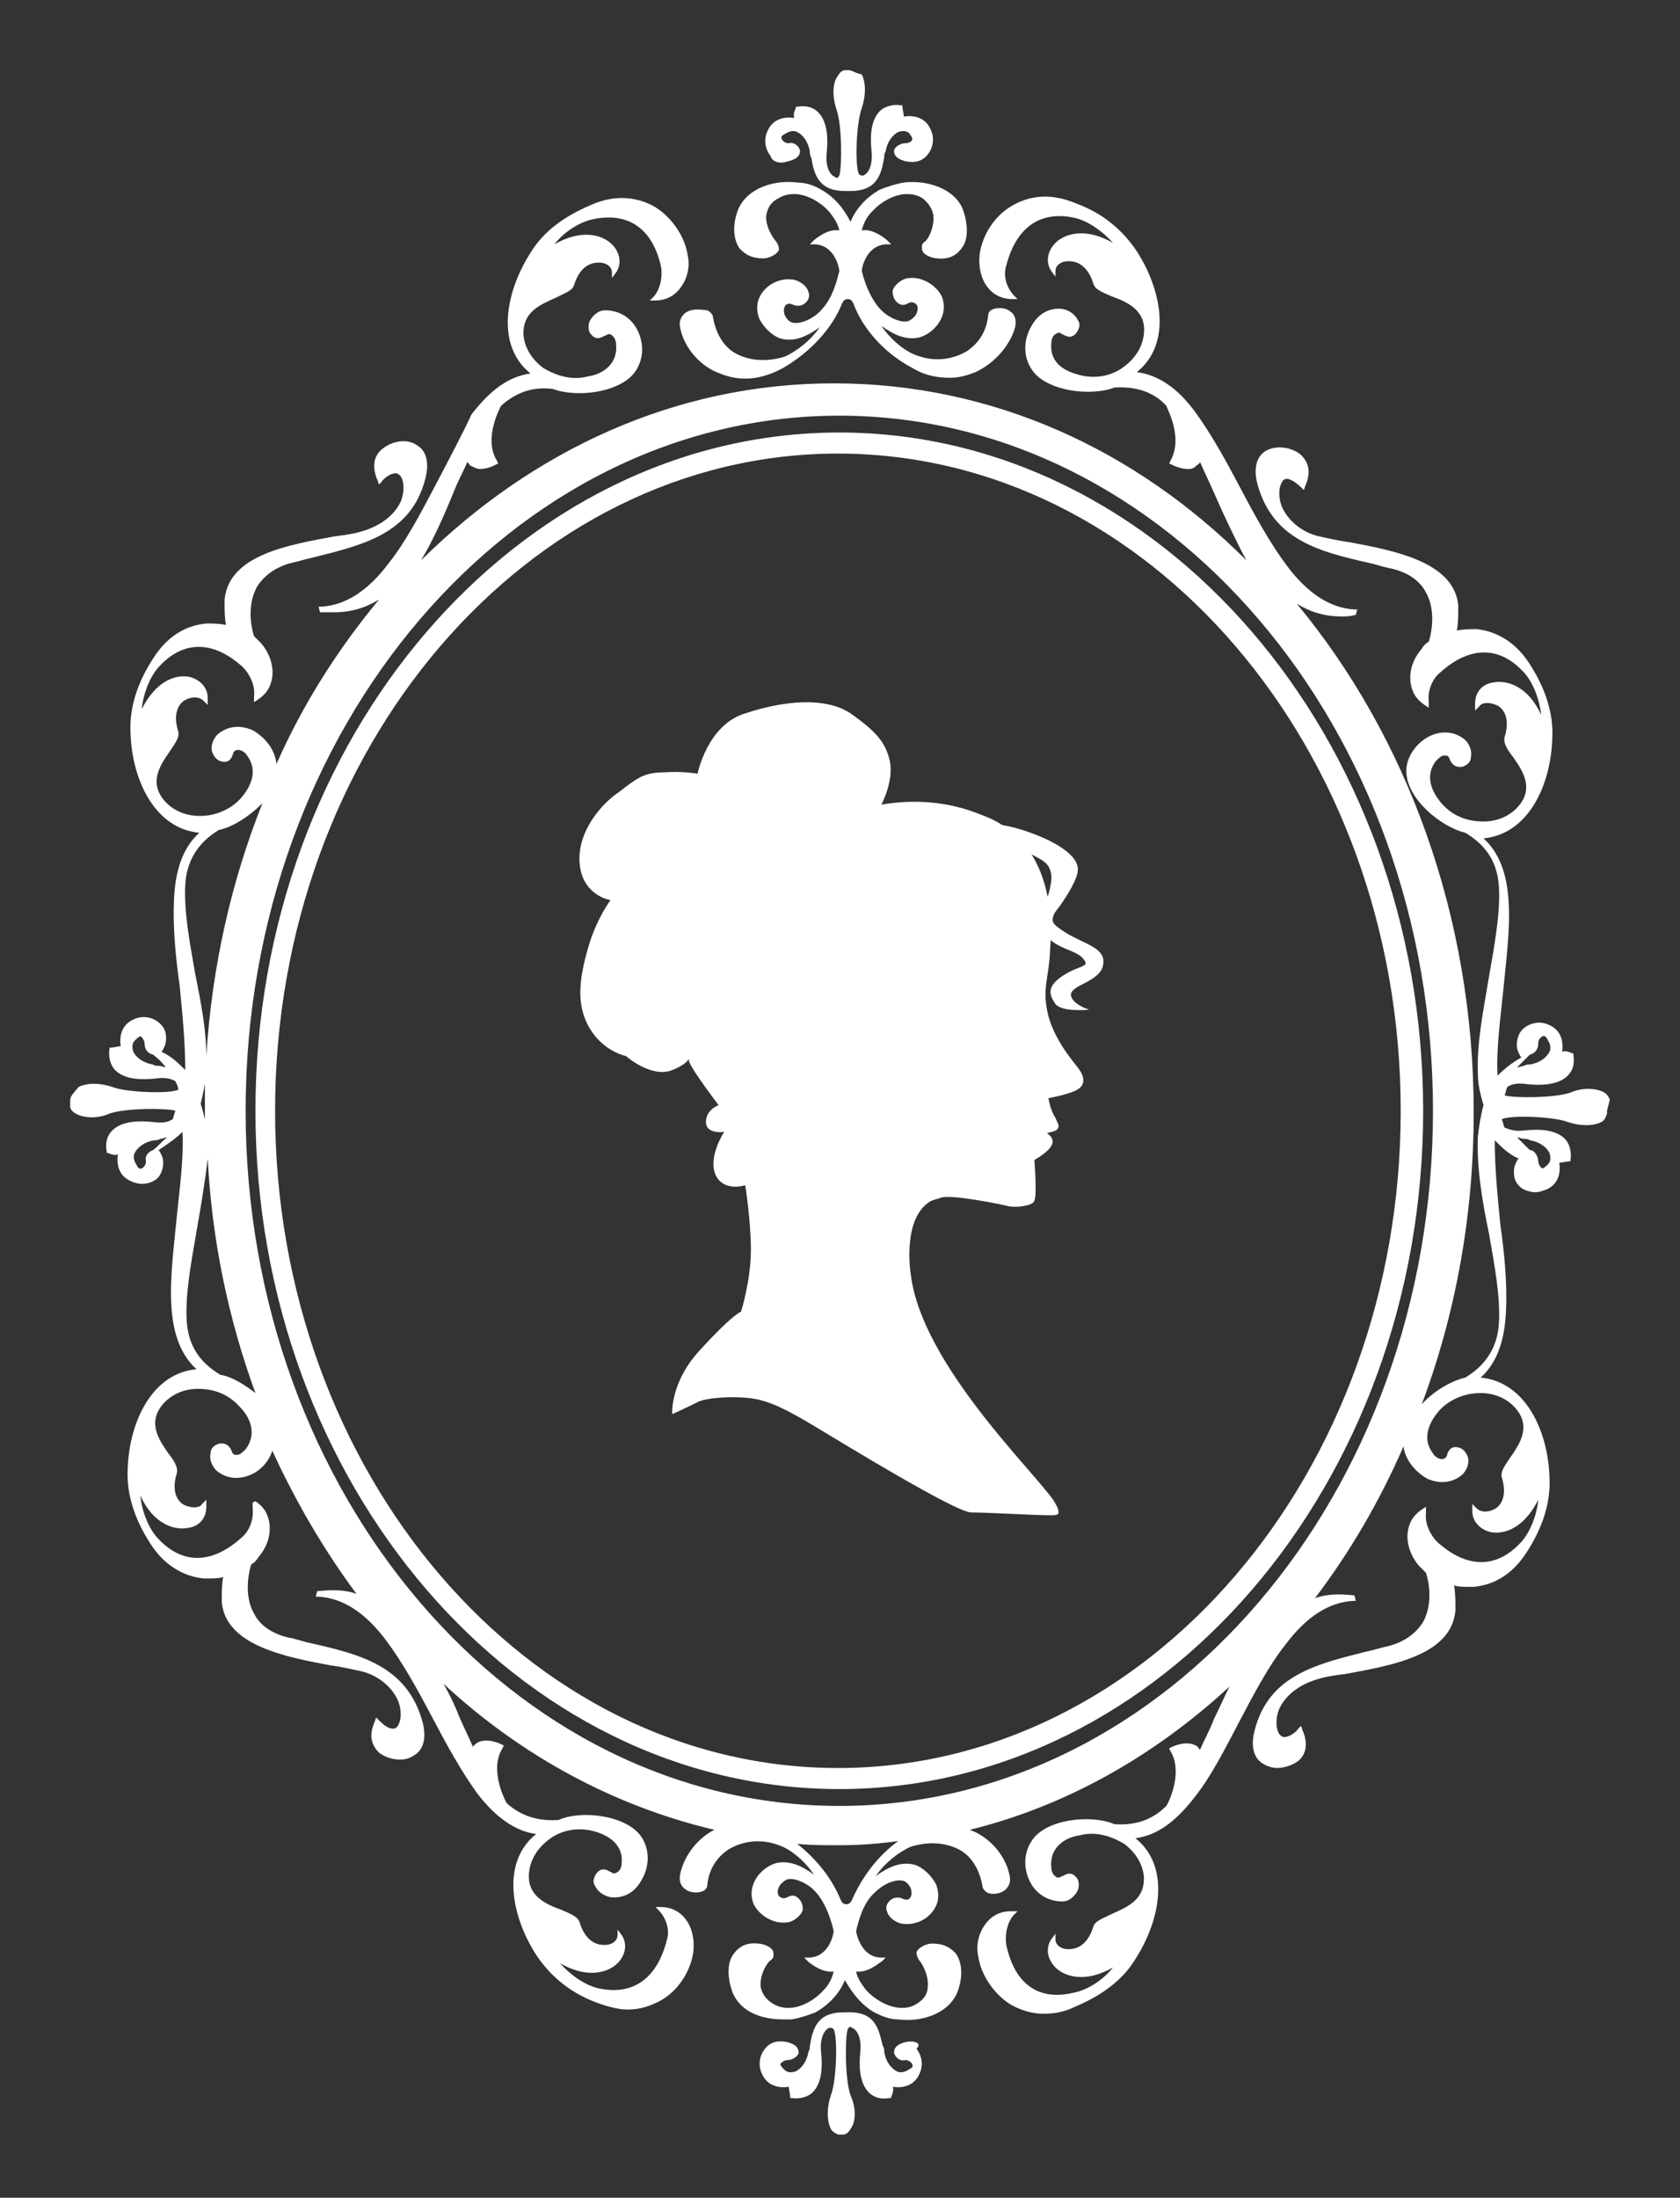 <?xml version="1.0" encoding="UTF-8"?> <svg xmlns="http://www.w3.org/2000/svg" xmlns:xlink="http://www.w3.org/1999/xlink" version="1.1" id="Layer_1" x="0px" y="0px" viewBox="0 0 119.7 156.5" style="enable-background:new 0 0 119.7 156.5;" xml:space="preserve"><rect x="0" y="0" width="119.7" height="156.5" fill="#333333" stroke="none"/> <style type="text/css"> .st0{fill:#FFFFFF;} </style> <g> <g> <path class="st0" d="M59.8,30.8c-22.9,0-41.6,21.7-41.6,48.3s18.7,48.3,41.6,48.3s41.6-21.7,41.6-48.3S82.7,30.8,59.8,30.8z M99.8,79.1c0,25.8-18,46.8-40.1,46.8s-40.1-21-40.1-46.8s18-46.8,40.1-46.8S99.8,53.3,99.8,79.1z"></path> <path class="st0" d="M48.8,22.3c-0.2,0.2-0.5,0.5-0.3,1.2c0.3,1.3,1.4,2.6,2.8,3.1c1,0.4,2.5,0.7,4.5-0.4c1.9-1.1,3.5-2.8,4.2-4.6 c0.1-0.2,0.2-0.3,0.4-0.3c0.2,0,0.3,0.1,0.4,0.3c0.7,1.9,2.3,3.6,4.2,4.6c1,0.6,1.9,0.7,2.7,0.7c0.7,0,1.3-0.2,1.8-0.4 c1.3-0.6,2.4-1.8,2.8-3.1l0,0c0.2-0.7-0.1-1.1-0.3-1.2c-0.3-0.3-0.9-0.3-1.2-0.2c-0.3,0.1-0.4,0.3-0.4,0.5c-0.1,1-0.6,1.9-1.5,2.5 c-1,0.6-2.3,0.8-3.6,0.3c-0.9-0.3-1.9-1.2-2.5-2.1c0.8,0.6,1.8,1.1,2.8,0.8c0.6-0.2,1.2-0.7,1.5-1.4c0.2-0.5,0.2-1,0-1.5 c-0.4-0.8-1.4-1.4-2.3-1.3c-0.5,0-1.1,0.5-1.2,0.9c0,0.2,0,0.6,0.4,0.9c0.3,0.2,0.5,0.1,0.7,0c0.2-0.1,0.3-0.1,0.5,0 c0.3,0.2,0.2,0.6,0,0.9c-0.2,0.2-0.4,0.4-0.7,0.4c-0.6,0-1.3-0.4-1.7-0.8c-0.6-0.6-1.1-1.6-1.4-2.8c0-0.2,0.3-1.8,1.7-1.9l0.4,0 l-0.3-0.3c0,0-0.9-0.8-1.7-0.7c0,0-0.1,0-0.1,0c0.1-0.4,0.3-0.9,0.7-1.3c0.9-1,2.4-1.7,3.6-1c0.4,0.3,0.7,0.7,0.8,1.2 c0.1,0.9-0.4,1.8-0.6,1.9c-0.3,0.2-0.2,0.4-0.2,0.6c0.1,0.4,0.8,0.6,1.1,0.6c0.9,0.1,1.4-0.3,1.7-0.7c0.5-0.6,0.5-1.7,0.1-2.8 c-0.6-1.5-2.6-2.1-4.2-1.9c-0.6,0.1-1.2,0.3-1.7,0.5c-0.9,0.5-1.7,1.3-2.1,2.3c0,0,0,0,0,0c0,0,0,0,0,0c-0.5-1-1.2-1.8-2.1-2.3 c-0.5-0.3-1.1-0.5-1.7-0.5c-1.5-0.2-3.5,0.3-4.2,1.9c-0.4,1-0.4,2.1,0.1,2.8c0.3,0.3,0.7,0.7,1.7,0.7c0.3,0,0.9-0.2,1.1-0.6 c0-0.1,0-0.3-0.2-0.6c-0.2-0.2-0.8-1.1-0.7-1.9c0.1-0.5,0.3-0.9,0.9-1.2c1.2-0.7,2.7,0,3.6,1c0.3,0.4,0.6,0.8,0.7,1.3 c0,0-0.1,0-0.1,0c-0.8-0.1-1.7,0.7-1.7,0.7l-0.3,0.3l0.4,0c1.4,0.1,1.7,1.7,1.7,1.9c-0.3,1.3-0.7,2.2-1.4,2.9 c-0.4,0.4-1.1,0.8-1.7,0.8c-0.3,0-0.5-0.1-0.7-0.4c-0.2-0.3-0.2-0.7,0-0.9c0.2-0.1,0.3-0.1,0.5,0c0.2,0.1,0.5,0.1,0.7,0 c0.5-0.3,0.5-0.7,0.4-0.9c-0.1-0.5-0.8-0.9-1.2-0.9c-0.9-0.1-1.9,0.4-2.3,1.3c-0.2,0.4-0.2,1,0,1.5c0.3,0.6,0.9,1.2,1.5,1.4 c1,0.3,2-0.2,2.8-0.8c-0.6,0.9-1.6,1.7-2.5,2.1c-1.3,0.4-2.6,0.3-3.6-0.3c-0.8-0.5-1.3-1.4-1.5-2.5c0-0.2-0.2-0.4-0.4-0.5 C49.7,22,49.2,22,48.8,22.3z"></path> <path class="st0" d="M56.1,11.5c0.9-0.2,0.9-0.6,0.9-0.8c-0.1-0.3-0.4-0.6-0.8-0.5c-0.2,0-0.4-0.1-0.5-0.3 c-0.1-0.2,0.1-0.3,0.3-0.4c0.3-0.2,0.6-0.2,0.8-0.1c0.4,0.2,0.8,0.7,0.9,1.4c0,0.1,0,0.3,0.1,0.4c0.2,1.2,0.5,2.4,2.4,2.4 c0,0,0.1,0,0.2,0c0,0,0.1,0,0.2,0c1.9,0,2.2-1.2,2.4-2.4c0-0.1,0-0.3,0.1-0.4c0.1-0.7,0.5-1.2,0.9-1.4c0.3-0.1,0.6-0.1,0.8,0.1 C64.8,9.6,65,9.7,65,9.9s-0.3,0.3-0.5,0.3c-0.3,0-0.7,0.2-0.8,0.5c0,0.2,0,0.6,0.9,0.8c0.6,0.1,1.1,0,1.5-0.5 c0.4-0.5,0.5-1.2,0.2-1.8c-0.4-0.9-1.3-1-1.9-0.9c0-0.2-0.1-0.5-0.1-0.7l0-0.1l-0.1,0c-0.6-0.1-1.2,0.1-1.5,0.4 c-0.7,0.7-0.7,1.9-0.6,2.9c0.1,1.1-0.3,1.6-0.6,1.7c-0.1,0-0.2,0-0.3-0.1c-0.3-0.6-0.2-3.6,0.2-4.7c0.3-0.9,0.3-1.8,0-2.4 C60.9,5.2,60.7,5,60.5,5v0h-0.3v0c-0.2,0-0.4,0.2-0.5,0.4c-0.4,0.5-0.4,1.5-0.1,2.4c0.4,1.1,0.4,4.1,0.2,4.7 c-0.1,0.2-0.2,0.2-0.3,0.1c-0.3-0.1-0.7-0.6-0.6-1.7c0.1-0.9,0.1-2.2-0.6-2.9c-0.4-0.4-0.9-0.5-1.5-0.4l-0.1,0l0,0.1 c-0.1,0.2-0.2,0.5-0.1,0.7c-0.6-0.1-1.5,0-1.9,0.9c-0.3,0.6-0.2,1.3,0.2,1.8C55,11.5,55.5,11.7,56.1,11.5z"></path> <path class="st0" d="M114.7,78.3L114.7,78.3c-0.1-0.2-0.2-0.4-0.4-0.5c-0.5-0.3-1.5-0.4-2.4,0c-1.1,0.4-4.1,0.4-4.7,0.2 c0,0,0,0,0,0c0.1-0.2,0.1-0.4,0.2-0.6c0.3-0.2,0.7-0.3,1.4-0.2c0.9,0.1,2.2,0.1,2.9-0.6c0.4-0.4,0.5-0.9,0.4-1.5l0-0.1l-0.1,0 c-0.2-0.1-0.5-0.2-0.7-0.1c0.1-0.6,0-1.5-0.9-1.9c-0.6-0.3-1.3-0.2-1.8,0.2c-0.4,0.3-0.6,0.9-0.5,1.5c0.1,0.3,0.2,0.5,0.3,0.6 c-0.7,0.4-1.2,0.8-1.7,1.3c-0.1-1.9,0.2-4,0.4-6c0.2-2.1,0.5-4.3,0.4-6.2c-0.1-2.2-0.7-3.7-1.8-4.7c3.2-0.3,4.8-3.8,4.9-7.1 c0.1-1.8-0.5-3.6-1.6-5.3c-1.2-1.9-2.8-2.4-3.8-2.5c-0.5,0-0.9,0-1.4,0.1c0.1-0.5,0.1-1.1,0.1-1.8c-0.3-3.1-4.6-3.9-7.8-4.5 c-0.8-0.1-1.6-0.3-2.1-0.4c-1.3-0.3-2.3-1.2-2.7-2.2c-0.2-0.6-0.2-1.2,0-1.6c0.1-0.2,0.2-0.3,0.4-0.3c0.3,0,0.8,0.4,1,0.6l0.2,0.2 l0.1-0.3c0.4-0.9,0.3-1.6-0.3-2.2c-0.7-0.6-1.8-0.7-2.5-0.3c-0.7,0.4-0.9,1.3-0.6,2.4c1.1,4,4.5,4.8,8,5.6c0.5,0.1,1,0.3,1.6,0.4 c1.2,0.3,2,0.9,2.4,1.7c0.8,1.4,0.3,3.2,0.2,3.5c-0.2,0.1-0.4,0.3-0.5,0.5c-0.6,0.7-0.9,1.5-0.8,2.4c0.1,0.7,0.4,1.2,1,1.6 l0.3,0.2l0-0.4c-0.1-0.9,0.3-1.7,0.8-2.1c2.1-1.9,4.2-1.9,5.9-0.1c0.7,0.7,1.2,2,1.3,3.1c-0.9-2-2.4-2.5-3.4-2.3 c-0.8,0.1-1.3,0.7-1.3,1.5v0.5l0.3-0.3c0.2-0.3,0.7-0.3,1.2-0.1c0.3,0.1,1.1,0.7,0.6,2.3c-0.1,0.4,0.2,0.9,0.6,1.4 c0.7,1,1.5,2.2,0.4,3.5c-0.6,0.7-1.5,1.1-2.5,1.1c-1.2,0-2.2-0.4-3-1.3c-0.5-0.6-1.3-1.8-0.4-3c0.2-0.2,0.4-0.4,0.6-0.4 c0.1,0,0.3,0,0.3,0.1c0,0,0.1,0.1,0.1,0.2c0.1,0.2,0.3,0.6,0.9,0.5c0.3-0.1,0.6-0.3,0.6-0.7c0.1-0.4-0.1-0.9-0.4-1.2 c-0.7-0.6-1.6-0.7-2.5-0.3c-1,0.5-1.7,1.5-1.7,2.5c0,2,2.5,4,4.2,4.4c1.5,0.9,2.3,2.1,2.4,3.9c0.1,1.8-0.3,4-0.7,6.3 c-0.4,2.4-0.9,4.8-0.8,7c0,0.8,0.2,1.5,0.4,2.2c-0.2,0.7-0.3,1.4-0.4,2.2c-0.1,2.2,0.3,4.6,0.8,7c0.4,2.3,0.8,4.4,0.7,6.3 c-0.1,1.7-0.9,3-2.4,3.9c-0.9,0.2-2.2,0.9-3.1,1.9c2.4-6.4,3.7-13.4,3.7-20.8c0-14-4.8-26.8-12.6-36.2c1,0.6,2,0.9,3.2,0.9 c0.3,0,0.6,0,0.9-0.1l0.1,0l0.1-0.4l-0.2,0c-1.7-0.1-3.3-1.1-4.8-3.1c-1.2-1.6-2.3-3.6-3.3-5.5c-1-1.9-2.1-3.9-3.2-5.4 c-1.3-1.8-2.7-2.7-4.2-2.9c2.5-2,1.8-5.8,0-8.6c-1-1.5-2.4-2.7-4.3-3.4c-2.1-0.9-3.6-0.4-4.5,0.1c-1.3,0.7-2.2,2.1-2.4,3.5 c-0.1,0.9,0.1,1.8,0.6,2.4c0.4,0.5,1,0.8,1.7,0.8l0,0h0.4l-0.3-0.3c-0.6-0.7-0.7-1.5-0.5-2.1c0.7-2.7,2.4-3.9,4.8-3.4 c1,0.2,2.1,1,2.8,1.8c-1.9-1.1-3.4-0.7-4.1,0c-0.6,0.6-0.7,1.4-0.3,2l0.3,0.4l0-0.4c0-0.4,0.4-0.7,0.9-0.7c0.3,0,1.3,0,1.8,1.6 c0.1,0.4,0.6,0.6,1.3,0.9c1.1,0.4,2.5,1,2.3,2.7c-0.1,0.9-0.6,1.7-1.4,2.3c-0.9,0.7-2.1,0.9-3.2,0.6c-0.8-0.2-2.1-0.7-2-2.2 c0-0.3,0.1-0.6,0.3-0.7c0.1-0.1,0.2-0.1,0.3-0.1c0.1,0,0.1,0.1,0.2,0.1c0.2,0.1,0.6,0.4,1-0.1c0.2-0.3,0.3-0.6,0.1-0.9 c-0.2-0.4-0.6-0.7-1.1-0.8c-0.9-0.1-1.7,0.3-2.2,1.2c-0.6,1-0.6,2.2,0,3.1c0.7,1.1,2.5,1.6,4,1.6c0.7,0,1.4-0.1,1.9-0.3 c1.5-0.1,2.8,0.3,3.7,1.3c0.1,0.3,1.2,2.3,0.3,3.9l-0.1,0.2l0.2,0.1c0,0,0.6,0.3,1.1,0.3c0.2,0,0.4,0,0.6-0.2 c0.1-0.1,0.3-0.2,0.3-0.3c0.3,0.7,0.7,1.5,1,2.2c0.7,1.6,1.5,3.3,2.3,4.8c-7.9-7.9-18.1-12.6-29.4-12.6s-21.5,4.8-29.4,12.6 c0.9-1.5,1.6-3.1,2.3-4.8c0.3-0.8,0.7-1.5,1-2.2c0.1,0.1,0.2,0.3,0.3,0.3c0.2,0.1,0.4,0.2,0.6,0.2c0.6,0,1.1-0.3,1.1-0.3l0.2-0.1 l-0.1-0.2c-1-1.6,0.3-3.9,0.3-3.9v0c1-0.9,2.2-1.4,3.7-1.2c0.5,0.2,1.2,0.3,1.9,0.3c1.5,0,3.3-0.5,4-1.6c0.6-0.9,0.6-2.1,0-3.1 c-0.5-0.8-1.3-1.2-2.2-1.2c-0.5,0-0.9,0.4-1.1,0.8c-0.1,0.3-0.1,0.7,0.1,0.9c0.4,0.5,0.8,0.2,1,0.1c0.1,0,0.2-0.1,0.2-0.1 c0.1,0,0.3,0,0.3,0.1c0.2,0.1,0.3,0.4,0.3,0.7c0.1,1.5-1.2,2.1-2,2.2c-1.1,0.3-2.2,0-3.2-0.6c-0.8-0.6-1.3-1.4-1.4-2.3 c-0.1-1.7,1.2-2.2,2.3-2.7c0.6-0.3,1.2-0.5,1.3-0.9c0.5-1.6,1.5-1.6,1.8-1.6c0.5,0,0.9,0.3,0.9,0.7l0,0.4l0.3-0.4 c0.4-0.6,0.3-1.4-0.3-2c-0.7-0.7-2.2-1.1-4.1,0c0.7-0.9,1.8-1.6,2.8-1.8c2.5-0.5,4.2,0.7,4.8,3.4c0.1,0.6,0,1.5-0.5,2.1l-0.3,0.3 h0.4l0,0c0.7,0,1.3-0.3,1.7-0.8c0.5-0.6,0.8-1.5,0.6-2.4c-0.2-1.4-1.2-2.8-2.4-3.5c-0.9-0.5-2.5-1-4.5-0.1 c-1.9,0.8-3.4,1.9-4.3,3.4c-1.8,2.8-2.5,6.6,0,8.6c-1.5,0.2-2.8,1.1-4.2,2.9C33,30.8,32,32.7,31,34.6c-1,1.9-2.1,4-3.3,5.5 c-1.5,2-3.1,3-4.8,3.1l-0.2,0l0.1,0.4l0.1,0c0.3,0,0.6,0,0.9,0c1.2,0,2.2-0.3,3.2-0.9c-2.9,3.5-5.4,7.4-7.3,11.7 c-0.1-1-0.8-1.9-1.7-2.4c-0.9-0.4-1.8-0.3-2.5,0.3c-0.3,0.3-0.5,0.8-0.4,1.2c0.1,0.3,0.3,0.6,0.6,0.7c0.6,0.2,0.8-0.2,0.9-0.5 c0-0.1,0.1-0.2,0.1-0.2c0.1-0.1,0.2-0.1,0.3-0.1c0.2,0,0.5,0.2,0.6,0.4c0.9,1.2,0.1,2.4-0.4,3c-0.7,0.8-1.8,1.3-2.9,1.3 c0,0,0,0-0.1,0c-1,0-1.9-0.4-2.5-1.1c-1.1-1.3-0.3-2.5,0.4-3.5c0.4-0.6,0.7-1,0.6-1.4c-0.5-1.6,0.3-2.2,0.6-2.3 c0.4-0.2,0.9-0.2,1.2,0.1l0.3,0.3v-0.5c0-0.7-0.5-1.3-1.3-1.5c-1-0.2-2.4,0.3-3.4,2.3c0.1-1.1,0.6-2.4,1.3-3.1 c1.7-1.8,3.8-1.8,5.9,0.1c0.4,0.4,0.9,1.2,0.8,2.1l0,0.4l0.3-0.2c0.6-0.4,0.9-0.9,1-1.6c0.1-0.8-0.2-1.7-0.8-2.4 c-0.2-0.2-0.3-0.3-0.5-0.5c-0.1-0.3-0.6-2,0.2-3.5c0.5-0.8,1.3-1.4,2.4-1.7c0.5-0.1,1.1-0.3,1.6-0.4c3.6-0.9,7-1.7,8-5.6 c0.3-1.1,0.1-2-0.6-2.4c-0.7-0.5-1.8-0.3-2.5,0.3c-0.6,0.5-0.7,1.3-0.3,2.2l0.1,0.3l0.2-0.2c0.1-0.2,0.6-0.6,1-0.6 c0.1,0,0.3,0.1,0.4,0.3c0.2,0.4,0.2,1,0,1.6c-0.4,1-1.4,1.8-2.7,2.2c-0.6,0.2-1.3,0.3-2.1,0.4c-3.2,0.6-7.5,1.3-7.8,4.5 c0,0.7,0,1.3,0.1,1.8c-0.5-0.1-0.9-0.1-1.4-0.1c-1.1,0.1-2.6,0.6-3.8,2.5c-1.1,1.7-1.7,3.5-1.6,5.3c0.1,3.3,1.7,6.8,4.9,7.1 c-1.1,1-1.7,2.5-1.8,4.7c-0.1,1.9,0.1,4.1,0.4,6.2c0.2,2,0.4,4.1,0.4,6c-0.5-0.5-1-1-1.7-1.3c0.1-0.1,0.2-0.3,0.3-0.6 c0.1-0.6,0-1.1-0.5-1.5c-0.5-0.4-1.2-0.5-1.8-0.2c-0.9,0.4-1,1.3-0.9,1.9c-0.2,0-0.5,0.1-0.7,0.1l-0.1,0l0,0.1 c-0.1,0.6,0.1,1.2,0.4,1.5c0.7,0.7,1.9,0.7,2.9,0.6c0.6-0.1,1.1,0,1.4,0.2c0.1,0.2,0.2,0.4,0.2,0.6c0,0,0,0,0,0 c-0.6,0.3-3.7,0.2-4.7-0.2c-0.9-0.3-1.8-0.3-2.4,0C5.1,78,5,78.1,5,78.4h0v0.4h0c0,0.2,0.2,0.4,0.4,0.5c0.5,0.3,1.5,0.4,2.4,0 c1.1-0.4,4.1-0.4,4.7-0.2c0,0,0,0,0,0c-0.1,0.2-0.1,0.4-0.2,0.6c-0.3,0.2-0.7,0.3-1.4,0.2c-0.9-0.1-2.2-0.1-2.9,0.6 c-0.4,0.4-0.5,0.9-0.4,1.5l0,0.1l0.1,0c0.2,0.1,0.5,0.2,0.7,0.1c-0.1,0.6,0,1.5,0.9,1.9c0.2,0.1,0.5,0.2,0.8,0.2 c0.4,0,0.7-0.1,1-0.3c0.4-0.3,0.6-0.9,0.5-1.5c-0.1-0.3-0.2-0.5-0.3-0.6c0.6-0.4,1.2-0.8,1.7-1.3c0.1,1.9-0.2,4-0.4,6 c-0.2,2.1-0.5,4.3-0.4,6.2c0.1,2.2,0.7,3.7,1.8,4.7c-3.2,0.3-4.8,3.8-4.9,7.1c-0.1,1.8,0.5,3.6,1.6,5.3c1.2,1.9,2.8,2.4,3.8,2.5 c0.1,0,0.3,0,0.4,0c0.3,0,0.7,0,1-0.1c-0.1,0.5-0.1,1.1-0.1,1.8c0.3,3.1,4.6,3.9,7.8,4.5c0.8,0.1,1.6,0.3,2.1,0.4 c1.3,0.3,2.3,1.2,2.7,2.2c0.2,0.6,0.2,1.2,0,1.6c-0.1,0.2-0.2,0.3-0.4,0.3c-0.4,0-0.8-0.4-1-0.6l-0.2-0.2l-0.1,0.3 c-0.4,0.9-0.3,1.6,0.3,2.2c0.4,0.3,0.9,0.5,1.5,0.5c0.4,0,0.7-0.1,1-0.3c0.7-0.4,0.9-1.3,0.6-2.4c-1.1-4-4.5-4.8-8-5.6 c-0.5-0.1-1-0.3-1.6-0.4c-1.2-0.3-2-0.9-2.4-1.7c-0.8-1.4-0.3-3.2-0.2-3.5c0.2-0.1,0.4-0.3,0.5-0.5c0.6-0.7,0.9-1.5,0.8-2.4 c-0.1-0.7-0.4-1.2-1-1.6L18,107l0,0.4c0.1,0.9-0.3,1.7-0.8,2.1c-2.1,1.9-4.2,1.9-5.9,0.1c-0.7-0.7-1.2-2-1.3-3.1 c0.9,2,2.4,2.5,3.4,2.3c0.8-0.1,1.3-0.7,1.3-1.5v-0.5l-0.3,0.3c-0.2,0.3-0.7,0.3-1.2,0.1c-0.3-0.1-1.1-0.7-0.6-2.3 c0.1-0.4-0.2-0.9-0.6-1.4c-0.7-1-1.5-2.2-0.4-3.5c0.6-0.7,1.5-1.1,2.5-1.1c1.2,0,2.2,0.4,3,1.3c0.6,0.6,1.3,1.8,0.4,3 c-0.2,0.2-0.4,0.4-0.6,0.4c-0.1,0-0.3,0-0.3-0.1c0,0-0.1-0.1-0.1-0.2c-0.1-0.2-0.3-0.6-0.9-0.5c-0.3,0.1-0.6,0.3-0.6,0.7 c-0.1,0.4,0.1,0.9,0.4,1.2c0.7,0.6,1.6,0.7,2.5,0.3c0.7-0.3,1.3-1,1.5-1.7c1.7,3.7,3.7,7.1,6,10.2c-0.8-0.3-1.7-0.3-2.7-0.2 l-0.1,0l-0.1,0.4l0.2,0c1.7,0.1,3.3,1.1,4.8,3.1c1.2,1.6,2.3,3.6,3.3,5.5c1,1.9,2.1,3.9,3.2,5.4c1.3,1.7,2.7,2.7,4.2,2.9 c-2.5,2-1.8,5.8,0,8.6c1,1.5,2.4,2.7,4.3,3.4c0.8,0.3,1.6,0.5,2.2,0.5c1,0,1.7-0.3,2.3-0.6c1.3-0.7,2.2-2.1,2.4-3.5 c0.1-0.9-0.1-1.8-0.6-2.4c-0.4-0.5-1-0.8-1.7-0.8l0,0h-0.4l0.3,0.3c0.6,0.7,0.7,1.5,0.5,2.1c-0.7,2.7-2.4,3.9-4.8,3.4 c-1-0.2-2.1-1-2.8-1.8c1.9,1.1,3.4,0.7,4.1,0c0.6-0.6,0.7-1.4,0.3-2l-0.3-0.4l0,0.4c0,0.4-0.4,0.7-0.9,0.7c-0.3,0-1.3,0-1.8-1.6 c-0.1-0.4-0.6-0.6-1.3-0.9c-1.1-0.4-2.5-1-2.3-2.7c0.1-0.9,0.6-1.7,1.4-2.3c0.9-0.7,2.1-0.9,3.2-0.6c0.8,0.2,2.1,0.8,2,2.2 c0,0.3-0.1,0.6-0.3,0.7c-0.1,0.1-0.2,0.1-0.3,0.1c-0.1,0-0.1-0.1-0.2-0.1c-0.2-0.1-0.6-0.4-1,0.1c-0.2,0.3-0.3,0.6-0.1,0.9 c0.2,0.4,0.6,0.7,1.1,0.8c0.9,0.1,1.7-0.3,2.2-1.2c0.6-1,0.6-2.2,0-3.1c-1.1-1.6-4.4-1.9-5.9-1.2c-1.5,0.1-2.7-0.3-3.7-1.2l0,0 c0,0-1.3-2.3-0.3-3.9l0.1-0.2l-0.2-0.1c0,0-1-0.5-1.7-0.1c-0.1,0.1-0.3,0.2-0.3,0.3c-0.3-0.7-0.7-1.5-1-2.2 c-0.3-0.8-0.7-1.6-1.1-2.3c5.5,5.1,12.1,8.7,19.3,10.4c-1.2,0.6-2.1,1.8-2.4,3c-0.2,0.7,0.1,1.1,0.3,1.2c0.3,0.3,0.9,0.3,1.2,0.2 c0.3-0.1,0.4-0.3,0.4-0.5c0.1-1,0.6-1.9,1.5-2.5c1-0.6,2.3-0.8,3.6-0.3c0.9,0.3,1.9,1.2,2.5,2.1c-0.8-0.6-1.8-1.1-2.8-0.8 c-0.6,0.2-1.2,0.7-1.5,1.4c-0.2,0.5-0.2,1,0,1.5c0.4,0.8,1.4,1.4,2.3,1.3c0.5,0,1.1-0.5,1.2-0.9c0-0.2,0-0.6-0.4-0.9 c-0.3-0.2-0.5-0.1-0.7,0c-0.2,0.1-0.3,0.1-0.5,0c-0.3-0.2-0.2-0.6,0-0.9c0.2-0.2,0.4-0.4,0.7-0.4c0.6,0,1.3,0.4,1.7,0.8 c0.6,0.6,1.1,1.6,1.4,2.9c0,0.2-0.3,1.8-1.7,1.9l-0.4,0l0.3,0.3c0,0,0.8,0.7,1.6,0.7c0,0,0.1,0,0.1,0c0,0,0.1,0,0.1,0 c-0.1,0.4-0.3,0.9-0.7,1.3c-0.9,1-2.4,1.7-3.6,1c-0.5-0.3-0.8-0.7-0.9-1.2c-0.1-0.9,0.5-1.8,0.7-1.9c0.3-0.2,0.2-0.4,0.2-0.6 c-0.1-0.4-0.8-0.6-1.1-0.6c-0.9-0.1-1.4,0.3-1.7,0.7c-0.5,0.6-0.5,1.7-0.1,2.8c0.6,1.4,2.1,1.9,3.6,1.9c0.2,0,0.4,0,0.6,0 c0.6-0.1,1.2-0.3,1.7-0.5c0.9-0.5,1.7-1.3,2.1-2.3c0,0,0,0,0,0c0,0,0,0,0,0c0.5,0.9,1.2,1.8,2.1,2.3c0.6,0.3,1.1,0.5,1.7,0.5 c1.5,0.2,3.5-0.3,4.2-1.9c0.4-1,0.4-2.1-0.1-2.8c-0.3-0.3-0.7-0.7-1.7-0.7c-0.3,0-0.9,0.2-1.1,0.6c0,0.1,0,0.3,0.2,0.6 c0.2,0.2,0.7,1.1,0.6,1.9c0,0.5-0.3,0.9-0.8,1.2c-1.1,0.7-2.7,0-3.6-1c-0.3-0.4-0.6-0.8-0.7-1.3c0,0,0.1,0,0.1,0c0,0,0.1,0,0.1,0 c0.8,0,1.5-0.7,1.6-0.7l0.3-0.3l-0.4,0c-1.4-0.1-1.7-1.8-1.7-1.9c0.3-1.3,0.7-2.2,1.4-2.8c0.4-0.4,1.1-0.8,1.7-0.8 c0.3,0,0.5,0.1,0.7,0.4c0.2,0.3,0.2,0.7,0,0.9c-0.1,0.1-0.3,0.1-0.5,0c-0.2-0.1-0.5-0.1-0.7,0c-0.5,0.3-0.5,0.7-0.4,0.9 c0.1,0.5,0.8,0.9,1.2,0.9c0.9,0.1,1.9-0.4,2.3-1.3c0.2-0.4,0.2-1,0-1.5c-0.3-0.6-0.9-1.2-1.5-1.4c-1-0.3-2,0.2-2.8,0.8 c0.6-0.9,1.6-1.7,2.5-2.1c1.3-0.4,2.6-0.3,3.6,0.3c0.8,0.5,1.3,1.4,1.5,2.5c0,0.2,0.2,0.4,0.4,0.5c0.3,0.1,0.8,0.1,1.2-0.2 c0.2-0.2,0.5-0.5,0.3-1.2l0,0c-0.3-1.3-1.4-2.6-2.8-3.1c0,0,0,0,0,0c6.9-1.7,13.2-5.3,18.5-10.2c-0.4,0.8-0.7,1.5-1.1,2.3 c-0.3,0.8-0.7,1.5-1,2.2c-0.1-0.1-0.2-0.3-0.3-0.3c-0.7-0.4-1.7,0.1-1.7,0.1l-0.2,0.1l0.1,0.2c0.9,1.5-0.1,3.6-0.3,3.9 c-1,1-2.2,1.4-3.7,1.3c-1.6-0.7-4.9-0.4-5.9,1.2c-0.6,0.9-0.6,2.1,0,3.1c0.5,0.8,1.3,1.2,2.2,1.2c0.5,0,0.9-0.4,1.1-0.8 c0.1-0.3,0.1-0.7-0.1-0.9c-0.4-0.5-0.8-0.2-1-0.1c-0.1,0-0.2,0.1-0.2,0.1c-0.1,0-0.3,0-0.3-0.1c-0.2-0.1-0.3-0.4-0.3-0.7 c-0.1-1.5,1.2-2.1,2-2.2c1.1-0.3,2.2,0,3.2,0.6c0.8,0.6,1.3,1.4,1.4,2.3c0.1,1.7-1.2,2.2-2.3,2.7c-0.6,0.3-1.2,0.5-1.3,0.9 c-0.5,1.6-1.5,1.6-1.8,1.6c-0.5,0-0.9-0.3-0.9-0.7l0-0.4l-0.3,0.4c-0.4,0.6-0.3,1.4,0.3,2c0.7,0.7,2.2,1.1,4.1,0 c-0.7,0.9-1.8,1.6-2.8,1.8c-2.5,0.6-4.2-0.6-4.8-3.4c-0.1-0.6,0-1.5,0.5-2.1l0.3-0.3H72l0,0c-0.7,0-1.3,0.3-1.7,0.8 c-0.5,0.6-0.8,1.5-0.6,2.4c0.2,1.4,1.2,2.8,2.4,3.5c0.6,0.3,1.3,0.6,2.3,0.6c0.6,0,1.4-0.1,2.2-0.5c1.9-0.8,3.4-1.9,4.3-3.4 c1.8-2.8,2.5-6.6,0-8.6c1.5-0.2,2.8-1.1,4.2-2.9c1.2-1.5,2.2-3.5,3.2-5.4c1-1.9,2.1-4,3.3-5.5c1.5-2,3.1-3,4.8-3.1l0.2,0l-0.1-0.4 l-0.1,0c-1-0.1-1.8-0.1-2.7,0.2c2.5-3.3,4.6-6.9,6.3-10.8c0.1,0.9,0.8,1.8,1.7,2.3c0.9,0.4,1.8,0.3,2.5-0.3 c0.3-0.3,0.5-0.8,0.4-1.2c-0.1-0.3-0.3-0.6-0.6-0.7c-0.6-0.2-0.8,0.2-0.9,0.5c0,0.1-0.1,0.2-0.1,0.2c-0.1,0.1-0.2,0.1-0.3,0.1 c-0.2,0-0.5-0.2-0.6-0.4c-0.9-1.2-0.1-2.4,0.4-3c0.7-0.8,1.8-1.3,3-1.3c1,0,1.9,0.4,2.5,1.1c1.1,1.3,0.3,2.5-0.4,3.5 c-0.4,0.6-0.7,1-0.6,1.4c0.5,1.6-0.3,2.2-0.6,2.3c-0.4,0.2-0.9,0.2-1.2-0.1l-0.3-0.3v0.5c0,0.7,0.5,1.3,1.3,1.5 c1,0.2,2.4-0.3,3.4-2.3c-0.1,1.1-0.6,2.4-1.3,3.1c-1.7,1.8-3.8,1.8-5.9-0.1c-0.4-0.4-0.9-1.2-0.8-2.1l0-0.4l-0.3,0.2 c-0.6,0.4-0.9,0.9-1,1.6c-0.1,0.8,0.2,1.7,0.8,2.4c0.2,0.2,0.3,0.3,0.5,0.5c0.1,0.3,0.6,2-0.2,3.5c-0.5,0.8-1.3,1.4-2.4,1.7 c-0.5,0.1-1.1,0.3-1.6,0.4c-3.6,0.9-7,1.7-8,5.6c-0.3,1.1-0.1,2,0.6,2.4c0.3,0.2,0.7,0.3,1,0.3c0.5,0,1.1-0.2,1.5-0.5 c0.6-0.5,0.7-1.3,0.3-2.2l-0.1-0.3l-0.2,0.2c-0.1,0.2-0.6,0.6-1,0.6c-0.1,0-0.3-0.1-0.4-0.3c-0.2-0.4-0.2-1,0-1.6 c0.4-1,1.4-1.8,2.7-2.2c0.6-0.2,1.3-0.3,2.1-0.4c3.2-0.6,7.5-1.3,7.8-4.5c0-0.7,0-1.3-0.1-1.8c0.3,0.1,0.7,0.1,1,0.1 c0.1,0,0.3,0,0.4,0c1.1-0.1,2.6-0.6,3.8-2.5c1.1-1.7,1.7-3.5,1.6-5.3c-0.1-3.3-1.7-6.8-4.9-7.1c1.1-1,1.7-2.5,1.8-4.7 c0.1-1.9-0.1-4.1-0.4-6.2c-0.2-2-0.4-4.1-0.4-6c0.5,0.5,1,1,1.7,1.3c-0.1,0.1-0.2,0.3-0.3,0.6c-0.1,0.6,0,1.1,0.5,1.5 c0.3,0.2,0.7,0.3,1,0.3c0.3,0,0.5-0.1,0.8-0.2c0.9-0.4,1-1.3,0.9-1.9c0.2,0,0.5-0.1,0.7-0.1l0.1,0l0-0.1c0.1-0.6-0.1-1.2-0.4-1.5 c-0.7-0.7-1.9-0.7-2.9-0.6c-0.7,0.1-1.1-0.1-1.4-0.2c-0.1-0.2-0.1-0.4-0.2-0.6c0,0,0,0,0,0c0.6-0.3,3.7-0.2,4.7,0.2 c0.9,0.3,1.8,0.3,2.4,0c0.2-0.1,0.3-0.3,0.4-0.6l0-0.2l0,0L114.7,78.3z M109,75.1C109,75.1,109.1,75.1,109,75.1 c0.4-0.1,0.6-0.4,0.6-0.8c0-0.2,0.1-0.4,0.3-0.5c0.2-0.1,0.3,0.1,0.4,0.3c0.2,0.3,0.2,0.6,0.1,0.8c-0.2,0.4-0.7,0.8-1.4,0.9 c-0.1,0-0.3,0-0.4,0.1c-0.2,0-0.3,0.1-0.5,0.1C108.4,75.7,108.7,75.4,109,75.1z M109.1,81.9c0,0-0.1,0-0.1,0 c-0.3-0.3-0.6-0.6-0.9-0.9c0.2,0,0.3,0.1,0.5,0.1c0.1,0,0.3,0,0.4,0.1c0.7,0.1,1.2,0.5,1.4,0.9c0.1,0.3,0.1,0.6-0.1,0.8 c-0.1,0.1-0.3,0.3-0.4,0.3s-0.3-0.3-0.3-0.5C109.6,82.4,109.4,82,109.1,81.9z M10.9,75.1C10.9,75.1,10.9,75.1,10.9,75.1 c0.4,0.3,0.7,0.6,0.9,0.9c-0.1,0-0.3-0.1-0.5-0.1c-0.1,0-0.3,0-0.4-0.1c-0.7-0.1-1.2-0.5-1.4-0.9c-0.1-0.3-0.1-0.6,0.1-0.8 c0.1-0.1,0.3-0.3,0.4-0.3s0.3,0.3,0.3,0.5C10.3,74.7,10.5,75,10.9,75.1z M10.9,81.9c-0.3,0.1-0.6,0.4-0.5,0.8 c0,0.2-0.1,0.4-0.3,0.5c-0.2,0.1-0.3-0.1-0.4-0.3c-0.2-0.3-0.2-0.6-0.1-0.8c0.2-0.4,0.7-0.8,1.4-0.9c0.1,0,0.3,0,0.4-0.1 c0.2,0,0.3-0.1,0.5-0.1C11.5,81.3,11.3,81.6,10.9,81.9C10.9,81.9,10.9,81.9,10.9,81.9z M15.7,97.9c-1.5-0.9-2.3-2.1-2.4-3.9 c-0.1-1.8,0.3-4,0.7-6.3c0.3-1.7,0.6-3.5,0.8-5.2c0.3,5.9,1.5,11.5,3.4,16.7C17.3,98.5,16.4,98,15.7,97.9z M14.6,79.7 c-0.1-0.4-0.2-0.8-0.3-1.1c0.1-0.4,0.2-0.9,0.3-1.4c0,0.6,0,1.3,0,1.9C14.6,79.3,14.6,79.5,14.6,79.7z M102.1,79.1 c0,27.3-19,49.5-42.3,49.5s-42.3-22.2-42.3-49.5s19-49.5,42.3-49.5S102.1,51.8,102.1,79.1z M60.7,135.3c-0.1,0.2-0.2,0.3-0.4,0.3 c-0.2,0-0.3-0.1-0.4-0.3c-0.6-1.5-1.7-2.9-3.1-4c1,0.1,1.9,0.1,2.9,0.1c1.5,0,2.9-0.1,4.3-0.3C62.5,132.2,61.4,133.7,60.7,135.3z M14.7,75.2c0-1.9-0.4-3.9-0.8-5.9c-0.4-2.3-0.8-4.4-0.7-6.3c0.1-1.7,0.9-3,2.4-3.9c1-0.2,2.2-1,3.1-1.9 C16.5,62.7,15.1,68.8,14.7,75.2z"></path> <path class="st0" d="M64.6,145.4c-0.9,0.2-0.9,0.6-0.9,0.8c0.1,0.3,0.4,0.6,0.8,0.5c0.2,0,0.4,0.1,0.5,0.3 c0.1,0.2-0.1,0.3-0.3,0.4c-0.3,0.2-0.6,0.2-0.8,0.1c-0.4-0.2-0.8-0.7-0.9-1.4c0-0.1,0-0.3-0.1-0.4c-0.3-1.2-0.5-2.5-2.6-2.4 c0,0-0.1,0-0.2,0c-1.9,0-2.2,1.2-2.4,2.4c0,0.1,0,0.3-0.1,0.4c-0.1,0.7-0.5,1.2-0.9,1.4c-0.3,0.1-0.6,0.1-0.8-0.1 c-0.1-0.1-0.3-0.3-0.3-0.4s0.3-0.3,0.5-0.3c0.3,0,0.7-0.2,0.8-0.5c0-0.2,0-0.6-0.9-0.8c-0.6-0.1-1.1,0-1.5,0.5 c-0.4,0.5-0.5,1.2-0.2,1.8c0.4,0.9,1.3,1,1.9,0.9c0,0.2,0.1,0.5,0.1,0.7l0,0.1l0.1,0c0.6,0.1,1.2-0.1,1.5-0.4 c0.7-0.7,0.7-1.9,0.6-2.9c-0.1-1.1,0.3-1.6,0.6-1.7c0.1,0,0.2,0,0.3,0.1c0.3,0.6,0.2,3.7-0.2,4.7c-0.3,0.9-0.3,1.8,0,2.4 c0.1,0.2,0.3,0.3,0.5,0.4l0.2,0h0.2v0c0.2,0,0.4-0.2,0.5-0.4c0.4-0.5,0.4-1.5,0-2.4c-0.4-1.1-0.4-4.1-0.2-4.7 c0.1-0.2,0.2-0.2,0.3-0.1c0.3,0.1,0.7,0.6,0.6,1.7c-0.1,0.9-0.1,2.2,0.6,2.9c0.4,0.4,0.9,0.5,1.5,0.4l0.1,0l0-0.1 c0.1-0.2,0.2-0.5,0.1-0.7c0.6,0.1,1.5,0,1.9-0.9c0.3-0.6,0.2-1.3-0.2-1.8C65.7,145.5,65.2,145.3,64.6,145.4z"></path> </g> <g> <path class="st0" d="M47.9,100.7c0,0-0.2-2.3,2.1-4.7c2.2-2.4,2.8-2.6,2.8-2.6s0.7-2.2,0.7-4.4c0-2.1-0.4-4.6-0.4-4.6 s-1.5,0.5-2.1-0.7c-0.6-1.3,0.6-3.1,0.6-3.1s-1.3,0.2-1.3-0.7c0-0.9,0.9-1.2,0.9-1.2s-1.9-2.5-2.1-3.1c-0.1-0.5,0.3,0-1.2,0.6 c-1.5,0.6-3.3-1-3.3-1S43,74.9,42,73.2s-0.7-3.6-0.1-5.7c0.6-2.1,1.6-3.4,1.6-3.4s-2-0.3-2.2-2.6c-0.2-2.3,1.6-4.3,2.8-5.1 c1.2-0.9,1.7-1.4,3.2-1.4c1.4-0.1,2.4,0.1,2.4,0.1s0.7-3.5,3.4-4.3c2.7-0.9,5.7-1.2,7.5,0c1.7,1.2,2.5,2,2.8,3.4 c0.3,1.4-0.6,3.1-0.6,3.1c1.7-0.3,4.2-0.4,6.8,0.6c0.8,0.3,1.6,0.6,2.4,1.3c0.1,0.1,0.3,0.2,0.4,0.3c2,1.9,2.3,4.5,2.4,5.5 c0.1,0.8,0.1,1.5,0,3c-0.1,1.6-0.5,2.4-0.2,3.9c0.3,1.8,1.7,3.5,2.1,4c0.5,0.6,0.7,1.2,0.2,1.6s-2.2,0.7-2.2,0.7 c0.1,0.6,0.3,1.1,0.5,1.4c0.1,0.3,0.3,0.5,0.2,0.7c-0.1,0.3-0.6,0.3-0.8,0.4c0.3,0.2,0.4,0.4,0.4,0.6c0,0.6-1.3,1.3-1.3,1.3 s0.2,2.5,0,2.9c-0.1,0.4-1.4,0.5-1.8,0.4c-0.4-0.1-4.2-0.9-4.9-0.6c-0.2,0.1-0.5,0.1-0.8,0.3c-1.8,1.2-1.4,4.6-1.3,5.2 c0.8,6.4,8.9,14.1,10.2,16.1c0.1,0.2,0.4,0.6,0.3,0.9c-0.1,0.1-0.3,0.1-0.7,0.1c-0.9,0-4.4-0.2-5.5-0.2c-1.1,0-9.1-4.9-11.1-6.1 c-2-1.2-3.2-1.8-4.4-2c-1.2-0.2-3.2-0.1-3.9,0.2C49,100.2,47.9,100.7,47.9,100.7z"></path> <path class="st0" d="M70.9,58.8c0.2-0.4,5.9,1.2,5.9,3.1c0,0.7-0.8,1.9-1.2,2.5c-0.3,0.4-0.6,0.7-0.6,1.1c0,0.3,0.3,0.5,0.9,0.9 c1.5,0.9,2.9,1.1,2.7,2.3c-0.2,1.2-2.2,1.4-2.3,2.1c0,0.7,1.3,1.1,1.3,1.1s-1.9,0.2-2.4-0.4c-0.4-0.6-0.7-1.2,0.5-2s2-0.6,1.5-1.2 c-0.5-0.7-2.1-0.7-2.8-1.9c-0.2-0.3-0.3-0.6-0.3-0.9c0-0.8,0.5-1.2,0.7-2.2c0.1-0.5,0.2-0.9,0-1.4c-0.3-0.8-1.2-0.8-2.8-2 C71.4,59.4,70.8,59,70.9,58.8z"></path> </g> </g> </svg> 